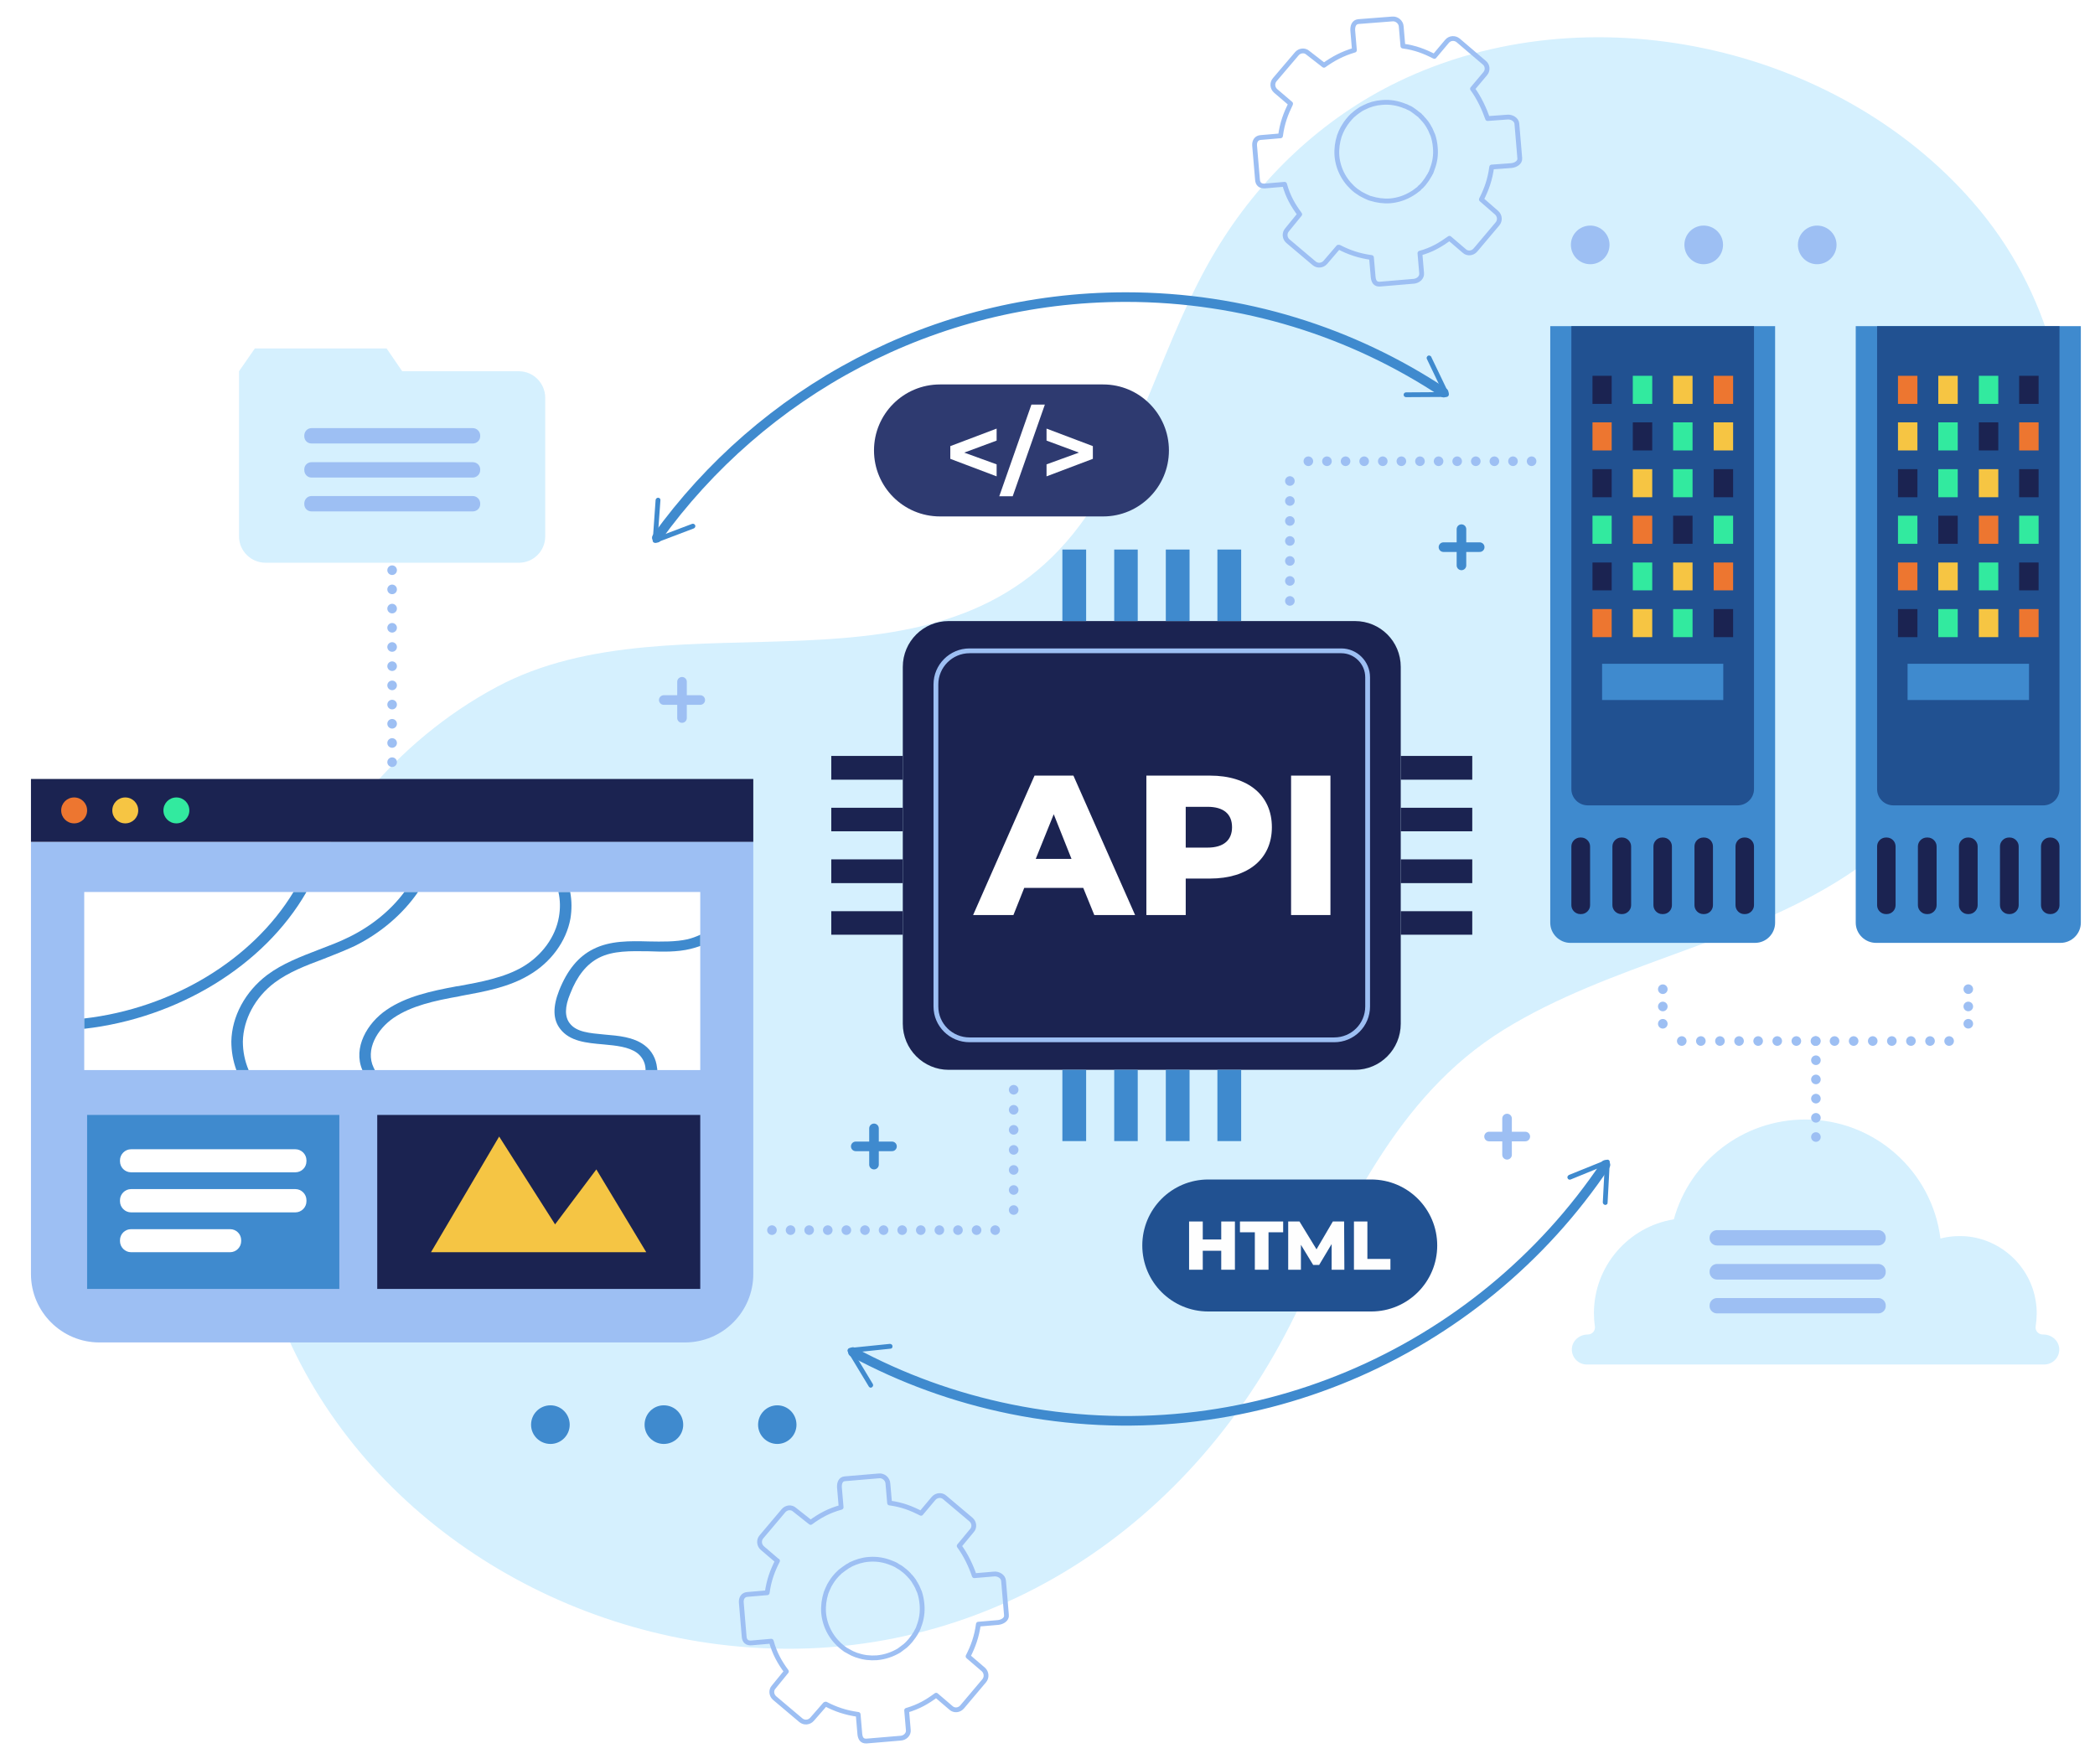 <svg version="1.2" xmlns="http://www.w3.org/2000/svg" viewBox="0 0 873 735" width="873" height="735">
	<title>25876192_7100370-ai</title>
	<style>
		.s0 { fill: #ffffff } 
		.s1 { fill: #d5f0fe } 
		.s2 { fill: none;stroke: #9dbff3;stroke-linecap: round;stroke-linejoin: round;stroke-width: 2 } 
		.s3 { fill: none;stroke: #3f8ace;stroke-linecap: round;stroke-linejoin: round;stroke-width: 4 } 
		.s4 { fill: #3f8ace } 
		.s5 { fill: #2e3a70 } 
		.s6 { fill: #215191 } 
		.s7 { fill: #1b2351 } 
		.s8 { fill: #32ea9f } 
		.s9 { fill: #f6c543 } 
		.s10 { fill: #ed7630 } 
		.s11 { fill: #9dbff3 } 
		.s12 { fill: none;stroke: #9dbff3;stroke-linecap: round;stroke-linejoin: round;stroke-width: 4;stroke-dasharray: 0,8 } 
		.s13 { fill: none;stroke: #9dbff3;stroke-linecap: round;stroke-linejoin: round;stroke-width: 4 } 
		.s14 { fill: none;stroke: #9dbff3;stroke-linecap: round;stroke-linejoin: round;stroke-width: 4;stroke-dasharray: 0,7.204 } 
		.s15 { fill: none;stroke: #9dbff3;stroke-linecap: round;stroke-linejoin: round;stroke-width: 4;stroke-dasharray: 0,7.958 } 
		.s16 { fill: #f5c544 } 
		.s17 { fill: #fefefe } 
		.s18 { fill: none;stroke: #9dbff3;stroke-linecap: round;stroke-linejoin: round;stroke-width: 4;stroke-dasharray: 0,8.355 } 
		.s19 { fill: none;stroke: #9dbff3;stroke-linecap: round;stroke-linejoin: round;stroke-width: 4;stroke-dasharray: 0,7.752 } 
		.s20 { fill: none;stroke: #9dbff3;stroke-linecap: round;stroke-linejoin: round;stroke-width: 4;stroke-dasharray: 0,8.327 } 
	</style>
	<g id="BACKGROUND">
		<path id="&lt;Path&gt;" class="s0" d="m940 844h-1000v-1000h1000z"/>
	</g>
	<g id="OBJECTS">
		<path id="&lt;Path&gt;" class="s1" d="m799.2 340.9c67.4-66.5 88-182 22.9-256.7-57.2-65.7-160.7-88.2-239.4-50.2-31.7 15.3-57.9 40.2-76 70.3-22.1 36.7-30.9 79.9-56.7 114.5-58.7 78.8-167.6 27-243.1 67.5-84.5 45.3-122.5 154.3-96.7 244.3 24.3 85.3 102.8 143.7 189.1 154.6 102 12.9 192.4-42.6 238.2-132.9 23.4-45.9 43.6-95 89.1-123.2 44.6-27.5 98.4-35.4 142.5-64 10.8-7 20.9-15.1 30.1-24.2z"/>
		<path id="&lt;Compound Path&gt;" fill-rule="evenodd" class="s2" d="m415.9 676.1l-8.2 0.7c-0.7 5.2-2.2 9.3-4.3 13.4l0.1 0.1 6.3 5.4c1.3 1.2 1.5 3.3 0.3 4.7l-9.2 10.9c-1.2 1.4-3.3 1.6-4.6 0.4l-6.2-5.3c-3.8 2.8-7.2 4.8-12.3 6.3l0.7 8.2c0.2 1.8-1.4 3.3-3.2 3.4l-14.2 1.2c-1.9 0.1-2.6-1.1-2.8-2.9l-0.7-8.2c-5.2-0.7-9.5-2.2-13.5-4.3l-0.3 0.1-5.4 6.2c-1.2 1.4-3.3 1.6-4.7 0.4l-10.9-9.2c-1.4-1.2-1.6-3.3-0.4-4.6l5.3-6.5c-2.8-3.8-4.9-7.5-6.3-12.6h-0.1l-8.1 0.7c-1.9 0.2-3-0.8-3.1-2.6l-1.2-14.3c-0.1-1.8 0.8-3.2 2.6-3.3l8.2-0.7c0.7-5.2 2.2-9.2 4.3-13.3h-0.1l-6.2-5.3c-1.4-1.2-1.6-3.3-0.4-4.7l9.2-10.9c1.2-1.4 3.3-1.6 4.6-0.4l6.7 5.3c3.8-2.8 7.6-4.9 12.7-6.3v-0.1l-0.7-8.2c-0.1-1.8 0.5-3.5 2.3-3.6l14.2-1.2c1.8-0.2 3.6 1.3 3.7 3.2l0.7 8.1c5.2 0.7 9 2.2 13.1 4.3l5.3-6.3c1.2-1.3 3.3-1.5 4.6-0.3l10.9 9.2c1.4 1.2 1.6 3.3 0.4 4.6l-5.3 6.4c2.8 3.8 4.9 8.3 6.3 12.4l8.2-0.7c1.8-0.2 3.9 1 4 2.9l1.2 14.2c0.2 1.8-1.7 2.9-3.5 3.1zm-62-23.8q-0.3 0.1-0.6 0.3-0.8 0.5-1.6 1.1-0.4 0.3-0.8 0.6-0.4 0.3-0.8 0.6-0.2 0.2-0.3 0.3-1.1 1-2 2.1-0.9 1.1-1.6 2.3-0.3 0.5-0.6 1-0.8 1.6-1.4 3.2c-0.8 2.6-1.2 5.3-1 8.2 0.5 6 3.6 11.2 8 14.6q0.6 0.5 1.2 0.9 0.2 0.1 0.4 0.2 0.5 0.3 0.9 0.5 1.3 0.8 2.7 1.3 0.4 0.2 0.9 0.3c2.6 0.9 5.3 1.2 8.1 1 3.4-0.3 6.5-1.4 9.2-3q0.4-0.3 0.8-0.6 0.6-0.4 1.2-0.9 0.4-0.3 0.8-0.6 0.1-0.2 0.3-0.3 0.4-0.4 0.7-0.7 0.5-0.5 1-1.1 0.3-0.4 0.6-0.8 0.8-1 1.4-2 0.3-0.4 0.5-0.9 0.2-0.4 0.5-0.9 0.3-0.6 0.5-1.3c1.1-2.8 1.6-5.9 1.3-9.1q-0.2-2.6-1-5.1-0.2-0.4-0.4-0.9-0.3-0.7-0.6-1.4-0.2-0.4-0.5-0.9-0.1-0.3-0.3-0.5-0.4-0.6-0.7-1.2-0.3-0.4-0.6-0.8-0.3-0.3-0.5-0.6-0.2-0.3-0.5-0.5-0.1-0.2-0.3-0.4-0.3-0.3-0.7-0.7-0.2-0.2-0.3-0.3-0.4-0.4-0.8-0.7-0.2-0.1-0.4-0.3-0.7-0.6-1.6-1.2-0.2-0.1-0.4-0.2-0.4-0.3-0.8-0.5-0.4-0.3-0.9-0.5-0.2-0.1-0.4-0.2-0.5-0.2-1-0.4c-2.9-1.2-6.1-1.8-9.5-1.5-2.7 0.2-5.2 1-7.5 2.1q-0.3 0.2-0.6 0.4z"/>
		<path id="&lt;Compound Path&gt;" fill-rule="evenodd" class="s2" d="m629.8 69l-8.2 0.6c-0.7 5.3-2.2 9.4-4.3 13.5l0.1 0.1 6.2 5.4c1.4 1.2 1.6 3.3 0.4 4.7l-9.2 10.9c-1.2 1.4-3.3 1.6-4.6 0.4l-6.2-5.3c-3.8 2.7-7.2 4.8-12.3 6.2v0.1l0.7 8.2c0.2 1.8-1.4 3.2-3.2 3.4l-14.2 1.2c-1.9 0.1-2.6-1.1-2.8-3l-0.7-8.1c-5.2-0.7-9.5-2.2-13.5-4.3h-0.3l-5.4 6.3c-1.2 1.4-3.3 1.6-4.7 0.4l-10.9-9.2c-1.4-1.2-1.6-3.3-0.4-4.7l5.3-6.5c-2.8-3.8-4.9-7.4-6.3-12.5h-0.1l-8.1 0.7c-1.9 0.1-3-0.8-3.1-2.7l-1.2-14.2c-0.1-1.8 0.8-3.2 2.6-3.3l8.2-0.7c0.7-5.3 2.2-9.2 4.2-13.3v-0.1l-6.2-5.3c-1.4-1.2-1.6-3.3-0.4-4.7l9.2-10.8c1.2-1.4 3.3-1.6 4.6-0.4l6.7 5.2c3.8-2.7 7.6-4.8 12.7-6.3l-0.7-8.2c-0.1-1.8 0.5-3.5 2.3-3.7l14.2-1.1c1.8-0.2 3.6 1.3 3.7 3.1l0.7 8.2c5.2 0.7 9 2.2 13.1 4.3l5.3-6.3c1.2-1.4 3.2-1.5 4.6-0.4l10.9 9.3c1.4 1.1 1.6 3.2 0.4 4.6l-5.3 6.3c2.8 3.8 4.9 8.4 6.3 12.4l8.2-0.6c1.8-0.2 3.9 1 4 2.8l1.2 14.3c0.2 1.8-1.7 2.9-3.5 3.1zm-62-23.9q-0.3 0.2-0.6 0.3-0.8 0.5-1.6 1.1-0.4 0.3-0.8 0.6-0.4 0.3-0.8 0.7-0.2 0.1-0.4 0.3-1 1-1.9 2.1-0.9 1.1-1.6 2.3-0.3 0.5-0.6 1-0.8 1.5-1.4 3.2c-0.8 2.5-1.2 5.3-1 8.2 0.5 6 3.6 11.2 8 14.6q0.6 0.4 1.2 0.8 0.2 0.2 0.4 0.3 0.5 0.3 0.9 0.5 1.3 0.7 2.7 1.3 0.4 0.2 0.9 0.3c2.6 0.8 5.3 1.2 8.1 1 3.4-0.3 6.5-1.4 9.2-3.1q0.4-0.2 0.8-0.5 0.6-0.4 1.2-0.9 0.4-0.3 0.8-0.6 0.1-0.2 0.3-0.4 0.4-0.3 0.7-0.6 0.5-0.6 1-1.1 0.3-0.4 0.6-0.8 0.8-1 1.4-2.1 0.3-0.4 0.5-0.8 0.2-0.5 0.5-0.9 0.3-0.7 0.5-1.4c1.1-2.8 1.6-5.8 1.3-9q-0.2-2.7-1-5.1-0.2-0.5-0.4-0.9-0.3-0.7-0.6-1.4-0.2-0.5-0.5-0.9-0.1-0.3-0.3-0.6-0.4-0.6-0.7-1.1-0.3-0.4-0.6-0.8-0.3-0.3-0.5-0.6-0.2-0.3-0.5-0.5-0.1-0.2-0.3-0.4-0.3-0.4-0.7-0.7-0.2-0.2-0.3-0.4-0.4-0.3-0.8-0.6-0.2-0.2-0.4-0.3-0.7-0.6-1.6-1.2-0.2-0.1-0.4-0.3-0.4-0.2-0.8-0.5-0.5-0.2-0.9-0.4-0.2-0.1-0.4-0.2-0.5-0.3-1-0.4c-2.9-1.2-6.1-1.8-9.5-1.5-2.7 0.2-5.2 0.9-7.5 2.1q-0.3 0.2-0.6 0.3z"/>
		<g id="&lt;Group&gt;">
			<g id="&lt;Group&gt;">
				<g id="&lt;Group&gt;">
					<path id="&lt;Path&gt;" class="s3" d="m601.6 163.6c-38-25.2-83.5-39.8-132.5-39.8-80.4 0-151.7 39.6-195.4 100.3"/>
					<g id="&lt;Group&gt;">
						<path id="&lt;Path&gt;" class="s4" d="m595.1 148.2c-0.5 0.3-0.8 0.9-0.5 1.4l6.6 13.8-15.3 0.1c-0.6 0-1 0.5-1 1 0 0.6 0.5 1 1 1l16.9-0.1c0.3 0 0.6-0.2 0.8-0.5 0.2-0.3 0.2-0.7 0.1-1l-7.3-15.2q-0.1-0.3-0.4-0.4c-0.3-0.2-0.6-0.2-0.9-0.1z"/>
					</g>
					<g id="&lt;Group&gt;">
						<path id="&lt;Path&gt;" class="s4" d="m274.3 207.4c0.6 0.1 1 0.5 0.9 1.1l-1.1 15.2 14.3-5.4c0.5-0.2 1.1 0.1 1.3 0.6 0.2 0.5-0.1 1.1-0.6 1.3l-15.8 6c-0.3 0.1-0.7 0-1-0.2-0.2-0.2-0.4-0.5-0.3-0.8l1.2-16.9q0.1-0.3 0.2-0.5c0.2-0.2 0.5-0.4 0.9-0.4z"/>
					</g>
				</g>
			</g>
			<g id="&lt;Group&gt;">
				<g id="&lt;Group&gt;">
					<path id="&lt;Path&gt;" class="s3" d="m355.4 563.4c20.2 10.9 42.2 19 65.8 23.8 98.5 20 195.1-23.2 247.8-101.8"/>
					<g id="&lt;Group&gt;">
						<path id="&lt;Path&gt;" class="s4" d="m363.3 578.1c0.5-0.3 0.7-0.9 0.4-1.4l-7.9-13.1 15.3-1.6c0.5 0 0.9-0.5 0.8-1.1 0-0.5-0.5-0.9-1.1-0.9l-16.7 1.7c-0.4 0.1-0.7 0.3-0.8 0.6-0.2 0.3-0.2 0.7 0 1l8.7 14.4q0.1 0.3 0.4 0.4c0.3 0.2 0.6 0.2 0.9 0z"/>
					</g>
					<g id="&lt;Group&gt;">
						<path id="&lt;Path&gt;" class="s4" d="m668.9 502.1c-0.6-0.1-1-0.5-1-1.1l0.8-15.3-14.2 5.8c-0.5 0.2-1.1 0-1.3-0.6-0.2-0.5 0.1-1 0.6-1.3l15.6-6.3c0.3-0.1 0.7-0.1 1 0.1 0.3 0.2 0.4 0.5 0.4 0.9l-0.9 16.8q0 0.3-0.1 0.6c-0.2 0.2-0.6 0.4-0.9 0.4z"/>
					</g>
				</g>
			</g>
		</g>
		<g id="&lt;Group&gt;">
			<path id="&lt;Path&gt;" class="s5" d="m459.7 215.2h-68c-15.2 0-27.5-12.3-27.5-27.5 0-15.2 12.3-27.5 27.5-27.5h68c15.1 0 27.4 12.3 27.4 27.5 0 15.2-12.3 27.5-27.4 27.5z"/>
			<g id="&lt;Group&gt;">
				<path id="&lt;Compound Path&gt;" class="s0" d="m415.3 183.6l-13.5 5 13.5 4.9v5l-19.3-7.3v-5.3l19.3-7.3z"/>
				<path id="&lt;Compound Path&gt;" class="s0" d="m429.8 168.6h5.6l-13.4 38.2h-5.6z"/>
				<path id="&lt;Compound Path&gt;" class="s0" d="m455.4 185.9v5.3l-19.3 7.3v-5l13.5-4.9-13.5-5v-5z"/>
			</g>
		</g>
		<g id="&lt;Group&gt;">
			<g id="&lt;Group&gt;">
				<g id="&lt;Group&gt;">
					<g id="&lt;Group&gt;">
						<path id="&lt;Path&gt;" class="s4" d="m731.3 392.9h-76.9c-4.6 0-8.4-3.8-8.4-8.4v-248.6h93.7v248.6c0 4.6-3.7 8.4-8.4 8.4z"/>
						<path id="&lt;Path&gt;" class="s6" d="m724 335.6h-62.3c-3.8 0-6.9-3-6.9-6.8v-192.9h76.1v192.9c0 3.8-3.1 6.8-6.9 6.8z"/>
						<g id="&lt;Group&gt;">
							<path id="&lt;Path&gt;" class="s7" d="m658.9 380.9h-0.4c-2 0-3.7-1.7-3.7-3.7v-24.5c0-2 1.7-3.7 3.7-3.7h0.4c2 0 3.7 1.7 3.7 3.7v24.5c0 2-1.7 3.7-3.7 3.7z"/>
							<path id="&lt;Path&gt;" class="s7" d="m676 380.9h-0.4c-2 0-3.7-1.7-3.7-3.7v-24.5c0-2 1.7-3.7 3.7-3.7h0.4c2 0 3.7 1.7 3.7 3.7v24.5c0 2-1.7 3.7-3.7 3.7z"/>
							<path id="&lt;Path&gt;" class="s7" d="m693 380.9h-0.3c-2.1 0-3.7-1.7-3.7-3.7v-24.5c0-2 1.6-3.7 3.7-3.7h0.3c2.1 0 3.7 1.7 3.7 3.7v24.5c0 2-1.6 3.7-3.7 3.7z"/>
							<path id="&lt;Path&gt;" class="s7" d="m710.1 380.9h-0.3c-2.1 0-3.7-1.7-3.7-3.7v-24.5c0-2 1.6-3.7 3.7-3.7h0.3c2.1 0 3.7 1.7 3.7 3.7v24.5c0 2-1.6 3.7-3.7 3.7z"/>
							<path id="&lt;Path&gt;" class="s7" d="m727.2 380.9h-0.4c-2 0-3.6-1.7-3.6-3.7v-24.5c0-2 1.6-3.7 3.6-3.7h0.4c2 0 3.7 1.7 3.7 3.7v24.5c0 2-1.7 3.7-3.7 3.7z"/>
						</g>
						<g id="&lt;Group&gt;">
							<path id="&lt;Path&gt;" class="s7" d="m671.6 168.3h-8v-11.7h8z"/>
							<path id="&lt;Path&gt;" class="s8" d="m688.5 168.3h-8.1v-11.7h8.1z"/>
							<path id="&lt;Path&gt;" class="s9" d="m705.3 168.3h-8.1v-11.7h8.1z"/>
							<path id="&lt;Path&gt;" class="s10" d="m722.2 168.3h-8.1v-11.7h8.1z"/>
						</g>
						<g id="&lt;Group&gt;">
							<path id="&lt;Path&gt;" class="s10" d="m671.6 187.7h-8v-11.7h8z"/>
							<path id="&lt;Path&gt;" class="s7" d="m688.5 187.7h-8.1v-11.7h8.1z"/>
							<path id="&lt;Path&gt;" class="s8" d="m705.3 187.7h-8.1v-11.7h8.1z"/>
							<path id="&lt;Path&gt;" class="s9" d="m722.2 187.7h-8.1v-11.7h8.1z"/>
						</g>
						<g id="&lt;Group&gt;">
							<path id="&lt;Path&gt;" class="s7" d="m671.6 207.2h-8v-11.7h8z"/>
							<path id="&lt;Path&gt;" class="s9" d="m688.5 207.2h-8.1v-11.7h8.1z"/>
							<path id="&lt;Path&gt;" class="s8" d="m705.3 207.2h-8.1v-11.7h8.1z"/>
							<path id="&lt;Path&gt;" class="s7" d="m722.2 207.2h-8.1v-11.7h8.1z"/>
						</g>
						<g id="&lt;Group&gt;">
							<path id="&lt;Path&gt;" class="s8" d="m671.6 226.6h-8v-11.7h8z"/>
							<path id="&lt;Path&gt;" class="s10" d="m688.5 226.6h-8.1v-11.7h8.1z"/>
							<path id="&lt;Path&gt;" class="s7" d="m705.3 226.6h-8.1v-11.7h8.1z"/>
							<path id="&lt;Path&gt;" class="s8" d="m722.2 226.6h-8.1v-11.7h8.1z"/>
						</g>
						<g id="&lt;Group&gt;">
							<path id="&lt;Path&gt;" class="s7" d="m671.6 246h-8v-11.6h8z"/>
							<path id="&lt;Path&gt;" class="s8" d="m688.5 246h-8.1v-11.6h8.1z"/>
							<path id="&lt;Path&gt;" class="s9" d="m705.3 246h-8.1v-11.6h8.1z"/>
							<path id="&lt;Path&gt;" class="s10" d="m722.2 246h-8.1v-11.6h8.1z"/>
						</g>
						<g id="&lt;Group&gt;">
							<path id="&lt;Path&gt;" class="s10" d="m671.6 265.5h-8v-11.7h8z"/>
							<path id="&lt;Path&gt;" class="s9" d="m688.5 265.5h-8.1v-11.7h8.1z"/>
							<path id="&lt;Path&gt;" class="s8" d="m705.3 265.5h-8.1v-11.7h8.1z"/>
							<path id="&lt;Path&gt;" class="s7" d="m722.2 265.5h-8.1v-11.7h8.1z"/>
						</g>
					</g>
					<path id="&lt;Path&gt;" class="s4" d="m718.1 291.7h-50.5v-15.1h50.5z"/>
				</g>
				<g id="&lt;Group&gt;">
					<g id="&lt;Group&gt;">
						<path id="&lt;Path&gt;" class="s4" d="m781.8 392.9h76.8c4.7 0 8.5-3.8 8.5-8.4v-248.6h-93.8v248.6c0 4.6 3.8 8.4 8.5 8.4z"/>
						<path id="&lt;Path&gt;" class="s6" d="m789 335.6h62.4c3.8 0 6.8-3 6.8-6.8v-192.9h-76v192.9c0 3.8 3 6.8 6.8 6.8z"/>
						<g id="&lt;Group&gt;">
							<path id="&lt;Path&gt;" class="s7" d="m854.2 380.9h0.3c2.1 0 3.7-1.7 3.7-3.7v-24.5c0-2-1.6-3.7-3.7-3.7h-0.3c-2.1 0-3.7 1.7-3.7 3.7v24.5c0 2 1.6 3.7 3.7 3.7z"/>
							<path id="&lt;Path&gt;" class="s7" d="m837.1 380.9h0.4c2 0 3.7-1.7 3.7-3.7v-24.5c0-2-1.7-3.7-3.7-3.7h-0.4c-2 0-3.7 1.7-3.7 3.7v24.5c0 2 1.7 3.7 3.7 3.7z"/>
							<path id="&lt;Path&gt;" class="s7" d="m820 380.9h0.4c2 0 3.7-1.7 3.7-3.7v-24.5c0-2-1.7-3.7-3.7-3.7h-0.4c-2 0-3.7 1.7-3.7 3.7v24.5c0 2 1.7 3.7 3.7 3.7z"/>
							<path id="&lt;Path&gt;" class="s7" d="m802.9 380.9h0.4c2 0 3.7-1.7 3.7-3.7v-24.5c0-2-1.7-3.7-3.7-3.7h-0.4c-2 0-3.7 1.7-3.7 3.7v24.5c0 2 1.7 3.7 3.7 3.7z"/>
							<path id="&lt;Path&gt;" class="s7" d="m785.9 380.9h0.3c2.1 0 3.7-1.7 3.7-3.7v-24.5c0-2-1.6-3.7-3.7-3.7h-0.3c-2.1 0-3.7 1.7-3.7 3.7v24.5c0 2 1.6 3.7 3.7 3.7z"/>
						</g>
						<g id="&lt;Group&gt;">
							<path id="&lt;Path&gt;" class="s7" d="m841.4 168.3h8.1v-11.7h-8.1z"/>
							<path id="&lt;Path&gt;" class="s8" d="m824.6 168.3h8.1v-11.7h-8.1z"/>
							<path id="&lt;Path&gt;" class="s9" d="m807.7 168.3h8.1v-11.7h-8.1z"/>
							<path id="&lt;Path&gt;" class="s10" d="m790.9 168.3h8.1v-11.7h-8.1z"/>
						</g>
						<g id="&lt;Group&gt;">
							<path id="&lt;Path&gt;" class="s10" d="m841.4 187.7h8.1v-11.7h-8.1z"/>
							<path id="&lt;Path&gt;" class="s7" d="m824.6 187.7h8.1v-11.7h-8.1z"/>
							<path id="&lt;Path&gt;" class="s8" d="m807.7 187.7h8.1v-11.7h-8.1z"/>
							<path id="&lt;Path&gt;" class="s9" d="m790.9 187.7h8.1v-11.7h-8.1z"/>
						</g>
						<g id="&lt;Group&gt;">
							<path id="&lt;Path&gt;" class="s7" d="m841.4 207.2h8.1v-11.7h-8.1z"/>
							<path id="&lt;Path&gt;" class="s9" d="m824.6 207.2h8.1v-11.7h-8.1z"/>
							<path id="&lt;Path&gt;" class="s8" d="m807.7 207.2h8.1v-11.7h-8.1z"/>
							<path id="&lt;Path&gt;" class="s7" d="m790.9 207.2h8.1v-11.7h-8.1z"/>
						</g>
						<g id="&lt;Group&gt;">
							<path id="&lt;Path&gt;" class="s8" d="m841.4 226.6h8.1v-11.7h-8.1z"/>
							<path id="&lt;Path&gt;" class="s10" d="m824.6 226.6h8.1v-11.7h-8.1z"/>
							<path id="&lt;Path&gt;" class="s7" d="m807.7 226.6h8.1v-11.7h-8.1z"/>
							<path id="&lt;Path&gt;" class="s8" d="m790.9 226.6h8.1v-11.7h-8.1z"/>
						</g>
						<g id="&lt;Group&gt;">
							<path id="&lt;Path&gt;" class="s7" d="m841.4 246h8.1v-11.6h-8.1z"/>
							<path id="&lt;Path&gt;" class="s8" d="m824.6 246h8.1v-11.6h-8.1z"/>
							<path id="&lt;Path&gt;" class="s9" d="m807.7 246h8.1v-11.6h-8.1z"/>
							<path id="&lt;Path&gt;" class="s10" d="m790.9 246h8.1v-11.6h-8.1z"/>
						</g>
						<g id="&lt;Group&gt;">
							<path id="&lt;Path&gt;" class="s10" d="m841.4 265.5h8.1v-11.7h-8.1z"/>
							<path id="&lt;Path&gt;" class="s9" d="m824.6 265.5h8.1v-11.7h-8.1z"/>
							<path id="&lt;Path&gt;" class="s8" d="m807.7 265.5h8.1v-11.7h-8.1z"/>
							<path id="&lt;Path&gt;" class="s7" d="m790.9 265.5h8.1v-11.7h-8.1z"/>
						</g>
					</g>
					<path id="&lt;Path&gt;" class="s4" d="m794.9 291.7h50.6v-15.1h-50.6z"/>
				</g>
			</g>
			<g id="&lt;Group&gt;">
				<path id="&lt;Path&gt;" class="s1" d="m851.5 556.1h-0.2c-2 0-3.4-1.7-3-3.6 0.5-3.3 0.6-6.8 0-10.3-2.2-14.4-14.3-25.7-28.8-27-3.8-0.3-7.5 0-10.9 0.9-3.5-28-27.4-49.6-56.3-49.6-26.2 0-48.2 17.6-54.8 41.6-18.8 3-33.3 19.4-33.3 39.1q0 2.8 0.4 5.4c0.3 1.9-1.1 3.5-3 3.5-3.4 0-6.4 2.5-6.6 5.9-0.2 3.6 2.7 6.6 6.2 6.6h190.6c3.6 0 6.5-3 6.3-6.6-0.2-3.4-3.2-5.9-6.6-5.9z"/>
				<g id="&lt;Group&gt;">
					<path id="&lt;Path&gt;" class="s11" d="m782.7 519h-67.2c-1.7 0-3.1-1.4-3.1-3v-0.3c0-1.7 1.4-3.1 3.1-3.1h67.2c1.7 0 3.1 1.4 3.1 3.1v0.3c0 1.6-1.4 3-3.1 3z"/>
					<path id="&lt;Path&gt;" class="s11" d="m782.7 533.2h-67.2c-1.7 0-3.1-1.4-3.1-3.1v-0.3c0-1.7 1.4-3.1 3.1-3.1h67.2c1.7 0 3.1 1.4 3.1 3.1v0.3c0 1.7-1.4 3.1-3.1 3.1z"/>
					<path id="&lt;Path&gt;" class="s11" d="m782.7 547.3h-67.2c-1.7 0-3.1-1.4-3.1-3v-0.3c0-1.7 1.4-3.1 3.1-3.1h67.2c1.7 0 3.1 1.4 3.1 3.1v0.3c0 1.6-1.4 3-3.1 3z"/>
				</g>
			</g>
			<g id="&lt;Group&gt;">
				<path id="&lt;Path&gt;" class="s12" d="m756.7 433.8v41.6"/>
				<g id="&lt;Group&gt;">
					<g id="&lt;Group&gt;">
						<path id="&lt;Path&gt;" class="s13" d=""/>
						<path id="&lt;Path&gt;" class="s14" d="m692.9 412.2v18"/>
						<path id="&lt;Path&gt;" class="s13" d=""/>
						<path id="&lt;Path&gt;" class="s15" d="m700.8 433.8h115.4"/>
						<path id="&lt;Path&gt;" class="s13" d=""/>
						<path id="&lt;Path&gt;" class="s14" d="m820.2 426.6v-18"/>
						<path id="&lt;Path&gt;" class="s13" d=""/>
					</g>
				</g>
			</g>
		</g>
		<g id="&lt;Group&gt;">
			<g id="&lt;Group&gt;">
				<path id="&lt;Path&gt;" class="s11" d="m285.4 559.4h-244c-15.7 0-28.5-12.8-28.5-28.5v-180.1h301v180.1c0 15.7-12.7 28.5-28.5 28.5z"/>
				<path id="&lt;Path&gt;" class="s7" d="m313.9 350.8h-301v-26.2h301z"/>
				<g id="&lt;Group&gt;">
					<path id="&lt;Path&gt;" class="s10" d="m36.3 337.7c0-3-2.4-5.4-5.4-5.4-3 0-5.4 2.4-5.4 5.4 0 3 2.4 5.4 5.4 5.4 3 0 5.4-2.4 5.4-5.4z"/>
					<path id="&lt;Path&gt;" class="s9" d="m57.6 337.7c0-3-2.4-5.4-5.4-5.4-3 0-5.4 2.4-5.4 5.4 0 3 2.4 5.4 5.4 5.4 3 0 5.4-2.4 5.4-5.4z"/>
					<path id="&lt;Path&gt;" class="s8" d="m78.9 337.7c0-3-2.4-5.4-5.4-5.4-3 0-5.4 2.4-5.4 5.4 0 3 2.4 5.4 5.4 5.4 3 0 5.4-2.4 5.4-5.4z"/>
				</g>
				<g id="&lt;Group&gt;">
					<path id="&lt;Path&gt;" class="s0" d="m291.8 371.7v74.2h-256.7v-74.2z"/>
					<g id="&lt;Group&gt;">
						<path id="&lt;Path&gt;" class="s4" d="m35.1 428.7v-4.3c36.5-4.2 70-24.3 87.2-52.7h5.4c-17.7 30.8-53.7 52.6-92.6 57z"/>
						<path id="&lt;Path&gt;" class="s4" d="m147.8 394.2c-4.3 2-8.7 3.7-13 5.4-7.5 2.8-14.5 5.5-20.4 9.9-8.1 6.1-13 15.3-13.2 24.5 0 4.1 0.8 8.1 2.4 11.9h-5.1c-1.4-3.8-2.1-7.9-2.1-11.9 0.2-10.5 5.8-20.8 14.9-27.7 6.4-4.8 14.1-7.7 21.6-10.6 4.2-1.6 8.5-3.2 12.5-5.2 9.2-4.5 17.3-11 23.1-18.8h5.7c-6.4 9.3-15.7 17.2-26.4 22.5z"/>
						<path id="&lt;Path&gt;" class="s4" d="m237.7 382.8c-1.7 9.4-8.1 18.2-17.2 23.5-8.5 5.1-18.6 6.9-28.4 8.7l-0.9 0.2c-10.1 1.8-19.7 3.9-27.1 8.9-6.9 4.7-12 13.3-8.4 20.8q0.2 0.5 0.5 1h-5.2c-4-9.3 2-19.6 10.1-25.1 8.2-5.6 18.5-7.8 29.1-9.8l0.9-0.1c9.3-1.7 19-3.5 26.7-8 8-4.7 13.7-12.5 15.1-20.8 0.6-3.4 0.6-6.9-0.2-10.4h4.9c0.7 3.7 0.7 7.4 0.1 11.1z"/>
						<path id="&lt;Path&gt;" class="s4" d="m291.8 389.5v4.7q-2 0.7-4 1.2c-5.7 1.4-11.8 1.2-17.5 1-7.6-0.1-14.8-0.3-20.7 2.7-5.1 2.6-9.1 7.5-12 15-2.3 5.5-2.3 9.6-0.2 12.3 2.8 3.7 8.2 4.1 14.5 4.7 5.9 0.5 12 1 16.6 4.4 3.1 2.3 4.9 5.6 5.3 9.5q0.1 0.4 0.1 0.9h-4.9q0-0.3 0-0.6c-0.2-2.8-1.5-5-3.6-6.6-3.5-2.5-8.6-3-14-3.5-6.9-0.6-14-1.2-18-6.5-3-3.9-3.1-9.1-0.4-16 3.4-8.5 8-14.1 14.2-17.2 7.1-3.6 15.3-3.4 23.2-3.2 5.5 0.1 11.1 0.2 16.1-0.9q2.8-0.7 5.3-1.9z"/>
					</g>
				</g>
				<g id="&lt;Group&gt;">
					<path id="&lt;Path&gt;" class="s4" d="m141.4 537.1h-105.1v-72.5h105.1z"/>
					<g id="&lt;Group&gt;">
						<path id="&lt;Path&gt;" class="s0" d="m123.1 488.5h-68.5c-2.5 0-4.6-2-4.6-4.6v-0.4c0-2.5 2.1-4.6 4.6-4.6h68.5c2.5 0 4.6 2.1 4.6 4.6v0.4c0 2.6-2.1 4.6-4.6 4.6z"/>
						<path id="&lt;Path&gt;" class="s0" d="m123.1 505.2h-68.5c-2.5 0-4.6-2.1-4.6-4.6v-0.5c0-2.5 2.1-4.6 4.6-4.6h68.5c2.5 0 4.6 2.1 4.6 4.6v0.5c0 2.5-2.1 4.6-4.6 4.6z"/>
						<path id="&lt;Path&gt;" class="s0" d="m95.9 521.8h-41.3c-2.5 0-4.6-2.1-4.6-4.6v-0.4c0-2.6 2.1-4.6 4.6-4.6h41.3c2.5 0 4.6 2 4.6 4.6v0.4c0 2.5-2.1 4.6-4.6 4.6z"/>
					</g>
				</g>
				<g id="&lt;Group&gt;">
					<path id="&lt;Path&gt;" class="s7" d="m157.2 537.1h134.6v-72.5h-134.6z"/>
					<path id="&lt;Path&gt;" class="s16" d="m179.6 521.8h89.7l-20.8-34.5-17.2 22.9-23.3-36.6z"/>
				</g>
			</g>
			<g id="&lt;Group&gt;">
				<path id="&lt;Path&gt;" class="s1" d="m167.6 154.7l-6.5-9.5h-54.9l-6.6 9.5v68.8c0 6.1 5 11 11.1 11h105.5c6.1 0 11-4.9 11-11v-57.7c0-6.1-4.9-11.1-11-11.1z"/>
				<g id="&lt;Group&gt;">
					<path id="&lt;Path&gt;" class="s11" d="m197 184.8h-67.2c-1.7 0-3-1.3-3-3v-0.3c0-1.7 1.3-3.1 3-3.1h67.2c1.7 0 3.1 1.4 3.1 3.1v0.3c0 1.7-1.4 3-3.1 3z"/>
					<path id="&lt;Path&gt;" class="s11" d="m197 199h-67.2c-1.7 0-3-1.4-3-3.1v-0.3c0-1.7 1.3-3 3-3h67.2c1.7 0 3.1 1.3 3.1 3v0.3c0 1.7-1.4 3.1-3.1 3.1z"/>
					<path id="&lt;Path&gt;" class="s11" d="m197 213.1h-67.2c-1.7 0-3-1.3-3-3v-0.3c0-1.7 1.3-3.1 3-3.1h67.2c1.7 0 3.1 1.4 3.1 3.1v0.3c0 1.7-1.4 3-3.1 3z"/>
				</g>
			</g>
			<path id="&lt;Path&gt;" class="s12" d="m163.4 237.6v85.9"/>
		</g>
		<g id="&lt;Group&gt;">
			<path id="&lt;Path&gt;" class="s6" d="m571.4 546.5h-67.9c-15.2 0-27.5-12.3-27.5-27.5 0-15.2 12.3-27.5 27.5-27.5h67.9c15.2 0 27.5 12.3 27.5 27.5 0 15.2-12.3 27.5-27.5 27.5z"/>
			<g id="&lt;Group&gt;">
				<path id="&lt;Compound Path&gt;" class="s17" d="m514.6 509v20.1h-5.7v-7.9h-7.7v7.9h-5.7v-20.1h5.7v7.5h7.7v-7.5z"/>
				<path id="&lt;Compound Path&gt;" class="s17" d="m522.9 513.5h-6.2v-4.5h18v4.5h-6.1v15.6h-5.7z"/>
				<path id="&lt;Compound Path&gt;" class="s17" d="m554.9 529.1v-10.7l-5.2 8.7h-2.5l-5.1-8.4v10.4h-5.3v-20.1h4.7l7.1 11.6 6.8-11.6h4.7l0.1 20.1z"/>
				<path id="&lt;Compound Path&gt;" class="s17" d="m564.2 509h5.6v15.6h9.6v4.5h-15.2z"/>
			</g>
		</g>
		<g id="&lt;Group&gt;">
			<g id="&lt;Group&gt;">
				<path id="&lt;Path&gt;" class="s4" d="m237.4 593.7c0-4.5-3.6-8.1-8-8.1-4.5 0-8.1 3.6-8.1 8.1 0 4.4 3.6 8 8.1 8 4.4 0 8-3.6 8-8z"/>
				<path id="&lt;Path&gt;" class="s4" d="m284.7 593.7c0-4.5-3.6-8.1-8.1-8.1-4.4 0-8 3.6-8 8.1 0 4.4 3.6 8 8 8 4.5 0 8.1-3.6 8.1-8z"/>
				<path id="&lt;Path&gt;" class="s4" d="m331.9 593.7c0-4.5-3.6-8.1-8-8.1-4.4 0-8 3.6-8 8.1 0 4.4 3.6 8 8 8 4.4 0 8-3.6 8-8z"/>
			</g>
			<g id="&lt;Group&gt;">
				<path id="&lt;Path&gt;" class="s11" d="m670.7 102c0-4.4-3.6-8-8-8-4.5 0-8.1 3.6-8.1 8 0 4.5 3.6 8.1 8.1 8.1 4.4 0 8-3.6 8-8.1z"/>
				<path id="&lt;Path&gt;" class="s11" d="m718 102c0-4.4-3.6-8-8.1-8-4.4 0-8 3.6-8 8 0 4.5 3.6 8.1 8 8.1 4.5 0 8.1-3.6 8.1-8.1z"/>
				<path id="&lt;Path&gt;" class="s11" d="m765.3 102c0-4.4-3.7-8-8.1-8-4.4 0-8 3.6-8 8 0 4.5 3.6 8.1 8 8.1 4.4 0 8.1-3.6 8.1-8.1z"/>
			</g>
		</g>
		<g id="&lt;Group&gt;">
			<g id="&lt;Group&gt;">
				<path id="&lt;Path&gt;" class="s3" d="m609 220.5v15.1"/>
				<path id="&lt;Path&gt;" class="s3" d="m616.6 228h-15.1"/>
			</g>
			<g id="&lt;Group&gt;">
				<path id="&lt;Path&gt;" class="s3" d="m364.2 470.2v15.1"/>
				<path id="&lt;Path&gt;" class="s3" d="m371.7 477.7h-15.1"/>
			</g>
			<g id="&lt;Group&gt;">
				<path id="&lt;Path&gt;" class="s13" d="m628 466.1v15.1"/>
				<path id="&lt;Path&gt;" class="s13" d="m635.6 473.6h-15.1"/>
			</g>
			<g id="&lt;Group&gt;">
				<path id="&lt;Path&gt;" class="s13" d="m284.2 284.1v15.1"/>
				<path id="&lt;Path&gt;" class="s13" d="m291.8 291.7h-15.2"/>
			</g>
		</g>
		<g id="&lt;Group&gt;">
			<g id="&lt;Group&gt;">
				<path id="&lt;Path&gt;" class="s7" d="m564.6 445.8h-169.3c-10.5 0-19.1-8.6-19.1-19.2v-148.7c0-10.6 8.6-19.1 19.1-19.1h169.3c10.6 0 19.1 8.5 19.1 19.1v148.7c0 10.6-8.5 19.2-19.1 19.2z"/>
				<path id="&lt;Path&gt;" class="s2" d="m556 433.3h-152c-7.7 0-14-6.2-14-13.9v-134.2c0-7.7 6.3-14 14-14h154.9c6.1 0 11 5 11 11v137.2c0 7.7-6.2 13.9-13.9 13.9z"/>
				<g id="&lt;Group&gt;">
					<g id="&lt;Group&gt;">
						<path id="&lt;Path&gt;" class="s4" d="m507.3 258.8h9.9v-29.8h-9.9z"/>
						<path id="&lt;Path&gt;" class="s4" d="m485.8 258.8h9.9v-29.8h-9.9z"/>
						<path id="&lt;Path&gt;" class="s4" d="m464.3 258.8h9.8v-29.8h-9.8z"/>
						<path id="&lt;Path&gt;" class="s4" d="m442.7 258.8h9.9v-29.8h-9.9z"/>
					</g>
					<g id="&lt;Group&gt;">
						<path id="&lt;Path&gt;" class="s4" d="m452.6 445.8h-9.9v29.7h9.9z"/>
						<path id="&lt;Path&gt;" class="s4" d="m474.1 445.8h-9.8v29.7h9.8z"/>
						<path id="&lt;Path&gt;" class="s4" d="m495.7 445.8h-9.9v29.7h9.9z"/>
						<path id="&lt;Path&gt;" class="s4" d="m517.2 445.8h-9.9v29.7h9.9z"/>
					</g>
				</g>
				<g id="&lt;Group&gt;">
					<g id="&lt;Group&gt;">
						<path id="&lt;Path&gt;" class="s7" d="m376.2 324.9v-9.9h-29.8v9.9z"/>
						<path id="&lt;Path&gt;" class="s7" d="m376.2 346.4v-9.8h-29.8v9.8z"/>
						<path id="&lt;Path&gt;" class="s7" d="m376.2 368v-9.9h-29.8v9.9z"/>
						<path id="&lt;Path&gt;" class="s7" d="m376.2 389.5v-9.8h-29.8v9.8z"/>
					</g>
					<g id="&lt;Group&gt;">
						<path id="&lt;Path&gt;" class="s7" d="m583.7 379.7v9.8h29.8v-9.8z"/>
						<path id="&lt;Path&gt;" class="s7" d="m583.7 358.1v9.9h29.8v-9.9z"/>
						<path id="&lt;Path&gt;" class="s7" d="m583.7 336.6v9.8h29.8v-9.8z"/>
						<path id="&lt;Path&gt;" class="s7" d="m583.7 315v9.9h29.8v-9.9z"/>
					</g>
				</g>
			</g>
			<g id="&lt;Group&gt;">
				<path id="&lt;Compound Path&gt;" fill-rule="evenodd" class="s0" d="m451.4 370h-24.6l-4.5 11.3h-16.8l25.6-58.1h16.2l25.7 58.1h-17zm-4.9-12.1l-7.4-18.6-7.5 18.6z"/>
				<path id="&lt;Compound Path&gt;" fill-rule="evenodd" class="s0" d="m530 344.7c0 13.2-9.9 21.4-25.8 21.4h-10.1v15.2h-16.4v-58.1h26.5c15.9 0 25.8 8.2 25.8 21.5zm-16.6 0c0-5.4-3.4-8.5-10.2-8.5h-9.1v17h9.1c6.8 0 10.2-3.2 10.2-8.5z"/>
				<path id="&lt;Compound Path&gt;" class="s0" d="m538 323.2h16.4v58.1h-16.4z"/>
			</g>
		</g>
		<g id="&lt;Group&gt;">
			<g id="&lt;Group&gt;">
				<path id="&lt;Path&gt;" class="s13" d=""/>
				<path id="&lt;Path&gt;" class="s18" d="m422.4 454.1v54.3"/>
				<path id="&lt;Path&gt;" class="s13" d=""/>
				<path id="&lt;Path&gt;" class="s19" d="m414.7 512.6h-96.9"/>
				<path id="&lt;Path&gt;" class="s13" d=""/>
			</g>
		</g>
		<g id="&lt;Group&gt;">
			<g id="&lt;Group&gt;">
				<path id="&lt;Path&gt;" class="s13" d=""/>
				<path id="&lt;Path&gt;" class="s20" d="m537.5 250.4v-54.1"/>
				<path id="&lt;Path&gt;" class="s13" d=""/>
				<path id="&lt;Path&gt;" class="s19" d="m545.2 192.2h96.9"/>
				<path id="&lt;Path&gt;" class="s13" d=""/>
			</g>
		</g>
	</g>
</svg>